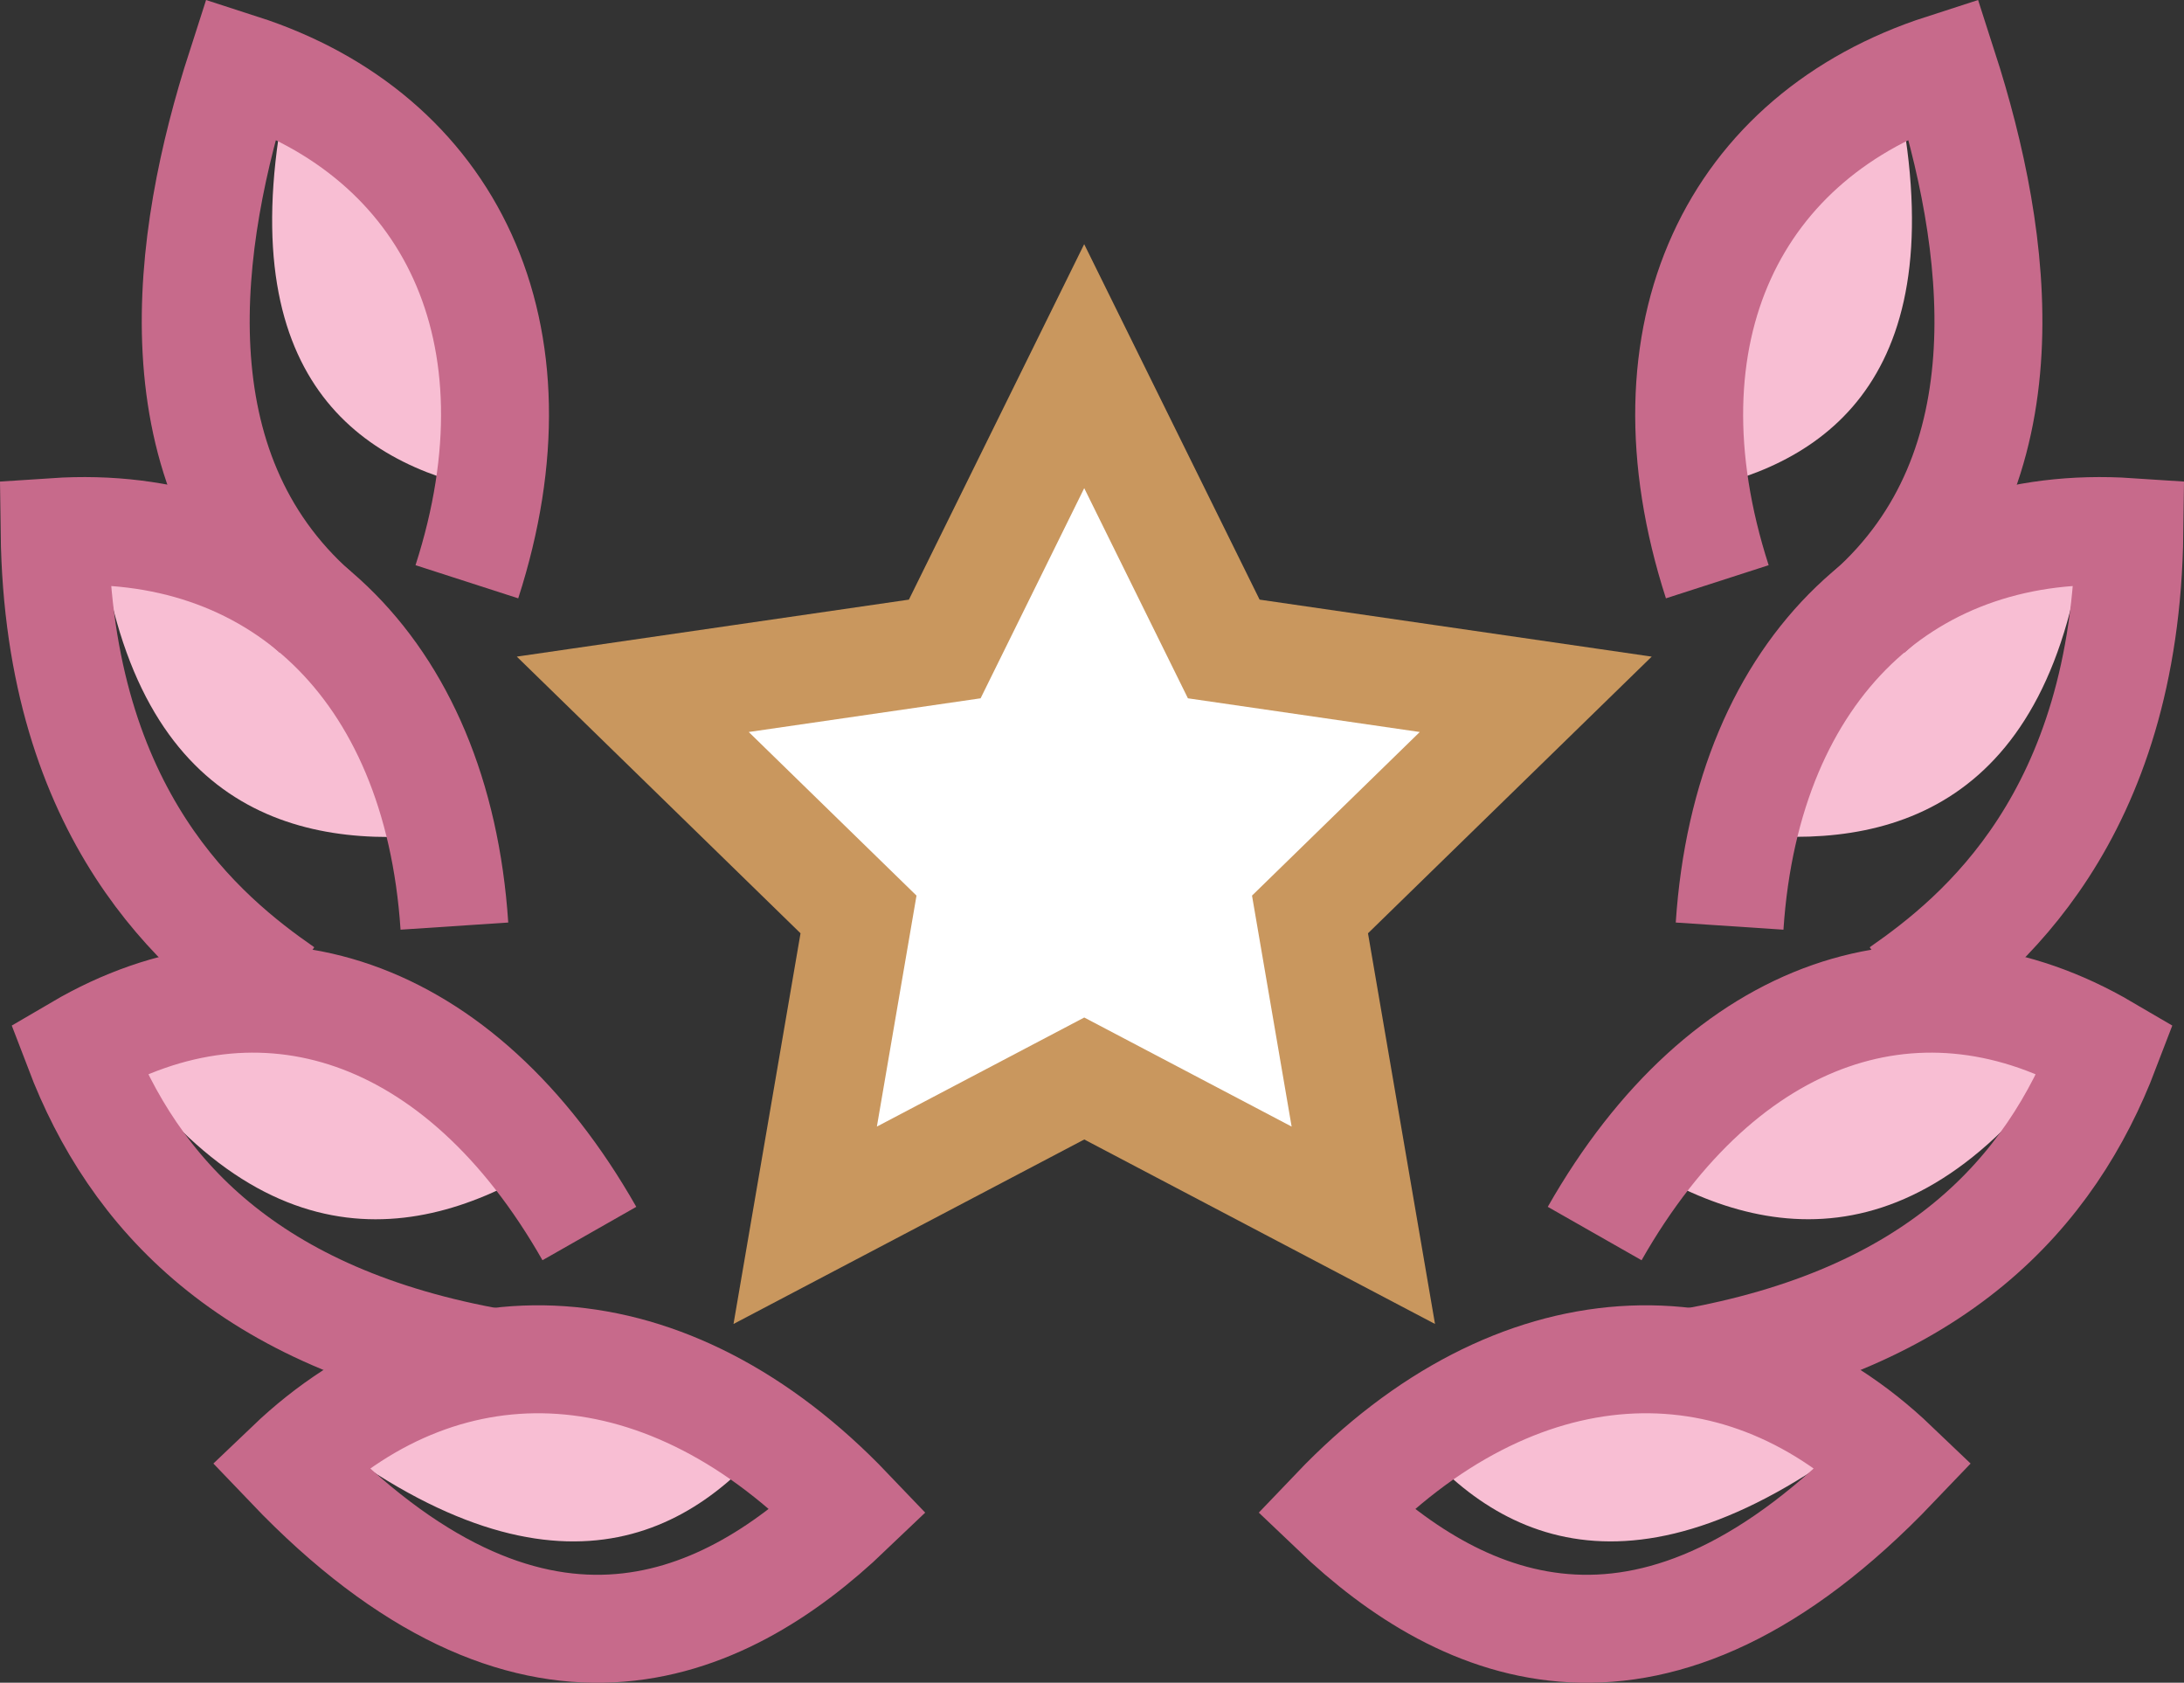 <svg xmlns="http://www.w3.org/2000/svg" width="40.469" height="31.172" viewBox="0 0 40.469 31.172">
  <rect x="0" y="0" width="40.469" height="31.172" fill="#333333" stroke="none"/>
  <defs>
    <style>
      .cls-1 {
      fill: #f8bed3;
      }

      .cls-2 {
      fill: none;
      stroke: #c76a8b;
      }

      .cls-2, .cls-3 {
      stroke-width: 2px;
      }

      .cls-3 {
      fill: #fff;
      stroke: #c9975e;
      stroke-miterlimit: 10;
      }
    </style>
  </defs>
  <g id="prioriry" transform="translate(-1242.943 -167.617)">
    <g id="icon" transform="translate(1243.266 168.876)">
      <g id="_1" data-name="1">
        <path id="Path_345" data-name="Path 345" class="cls-1" d="M8.188,2.219C6.309,4.015,3.518,5.234,0,1.552,2.326-.671,5.537-.555,8.188,2.219Z" transform="matrix(0.978, -0.208, 0.208, 0.978, 5.956, 24.283)"/>
        <path id="Path_342" data-name="Path 342" class="cls-1" d="M7.881,2.136C6.072,3.865,3.386,5.037,0,1.493,2.239-.646,5.329-.534,7.881,2.136Z" transform="matrix(0.616, 0.788, -0.788, 0.616, 6.015, 0.371)"/>
        <path id="Path_343" data-name="Path 343" class="cls-1" d="M8.527,2.311C6.57,4.181,3.664,5.45,0,1.616,2.423-.7,5.767-.578,8.527,2.311Z" transform="matrix(0.799, 0.602, -0.602, 0.799, 2.472, 7.204)"/>
        <path id="Path_344" data-name="Path 344" class="cls-1" d="M8.692,2.356C6.7,4.262,3.735,5.556,0,1.647,2.47-.712,5.878-.589,8.692,2.356Z" transform="matrix(0.985, 0.174, -0.174, 0.985, 1.898, 16.305)"/>
        <path id="Path_337" data-name="Path 337" class="cls-2" d="M57.223,163.11c-4.612-.805-6.735-3.148-7.753-5.817,3.373-1.977,7.067-.8,9.467,3.418" transform="translate(-48.339 -139.119)"/>
        <path id="Path_339" data-name="Path 339" class="cls-2" d="M53.241,155.667c-1.472-1.022-4.173-3.221-4.241-8.513,4.061-.27,7.086,2.45,7.408,7.3" transform="translate(-48.311 -138.557)"/>
        <path id="Path_340" data-name="Path 340" class="cls-2" d="M54,148.083c-3-2.656-2.41-6.89-1.38-10.083,3.874,1.25,5.68,4.894,4.188,9.518" transform="translate(-48.48 -138)"/>
        <path id="Path_338" data-name="Path 338" class="cls-2" d="M64,166.282c-2.378,2.273-5.91,3.815-10.362-.845C56.583,162.624,60.646,162.771,64,166.282Z" transform="translate(-48.593 -139.552)"/>
      </g>
      <g id="_2" data-name="2" transform="translate(24.416)">
        <path id="Path_345-2" data-name="Path 345" class="cls-1" d="M8.188,1.725C6.309-.07,3.518-1.289,0,2.393,2.326,4.616,5.537,4.5,8.188,1.725Z" transform="matrix(-0.978, -0.208, 0.208, -0.978, 8.631, 28.141)"/>
        <path id="Path_342-2" data-name="Path 342" class="cls-1" d="M7.881,1.661C6.072-.068,3.386-1.24,0,2.3,2.239,4.443,5.329,4.331,7.881,1.661Z" transform="matrix(-0.616, 0.788, -0.788, -0.616, 12.384, 2.709)"/>
        <path id="Path_343-2" data-name="Path 343" class="cls-1" d="M8.527,1.8C6.57-.073,3.664-1.342,0,2.492,2.423,4.807,5.766,4.686,8.527,1.8Z" transform="matrix(-0.799, 0.602, -0.602, -0.799, 15.407, 10.485)"/>
        <path id="Path_344-2" data-name="Path 344" class="cls-1" d="M8.692,1.832C6.7-.075,3.735-1.368,0,2.541,2.47,4.9,5.878,4.777,8.692,1.832Z" transform="matrix(-0.985, 0.174, -0.174, -0.985, 14.237, 20.429)"/>
        <path id="Path_337-2" data-name="Path 337" class="cls-2" d="M51.184,163.11c4.612-.805,6.735-3.148,7.753-5.817-3.373-1.977-7.066-.8-9.467,3.418" transform="translate(-44.66 -139.119)"/>
        <path id="Path_339-2" data-name="Path 339" class="cls-2" d="M52.167,155.667c1.471-1.022,4.173-3.221,4.241-8.513-4.061-.27-7.086,2.45-7.408,7.3" transform="translate(-41.69 -138.557)"/>
        <path id="Path_340-2" data-name="Path 340" class="cls-2" d="M55.109,148.083c3-2.656,2.41-6.89,1.38-10.083-3.874,1.25-5.679,4.894-4.188,9.518" transform="translate(-45.219 -138)"/>
        <path id="Path_338-2" data-name="Path 338" class="cls-2" d="M53.639,166.282c2.378,2.273,5.909,3.815,10.362-.845C61.057,162.624,56.993,162.771,53.639,166.282Z" transform="translate(-53.639 -139.552)"/>
      </g>
      <path id="Path_362" data-name="Path 362" class="cls-3" d="M386.394,290.548l2.586,5.239,5.781.84-4.183,4.078.988,5.758-5.171-2.719-5.171,2.719.988-5.758-4.183-4.078,5.781-.84Z" transform="translate(-366.627 -285.024)"/>
    </g>
  </g>
</svg>
